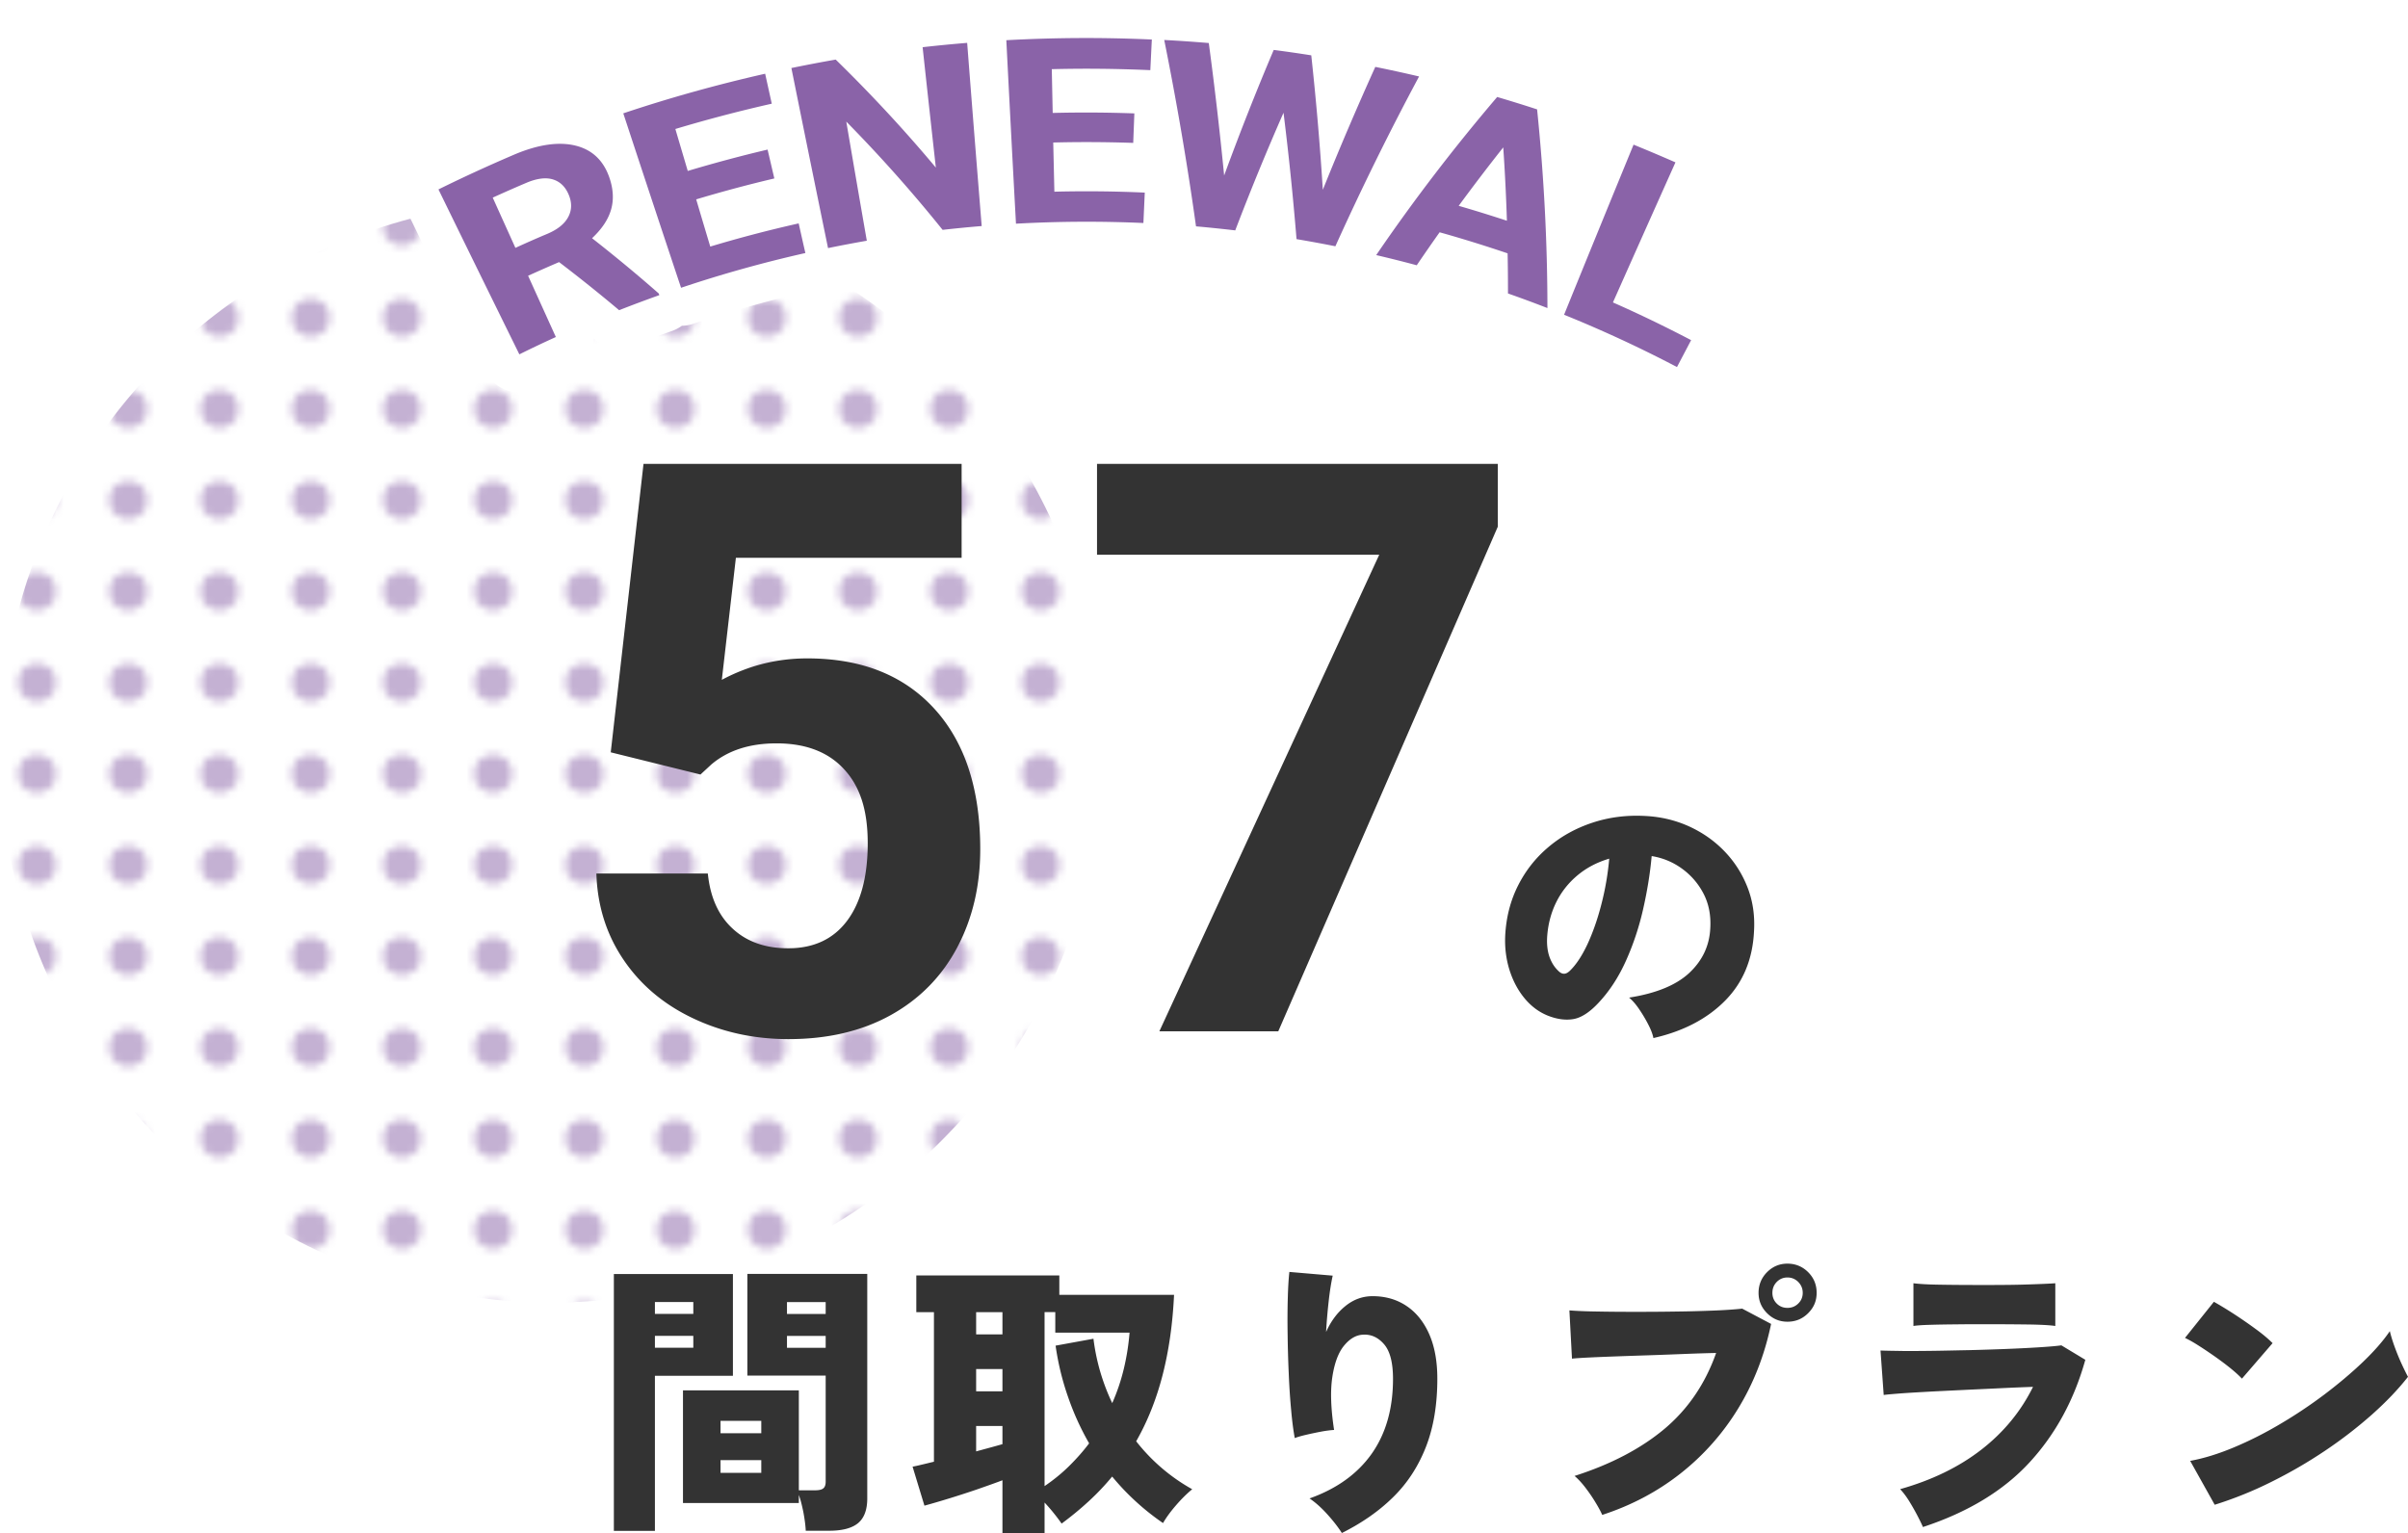 <svg id="_レイヤー_2" data-name="レイヤー 2" xmlns="http://www.w3.org/2000/svg" width="316.72" height="201.7"><defs><pattern id="Unnamed_Pattern_5" data-name="Unnamed Pattern 5" x="0" y="0" width="12" height="12" patternTransform="translate(-529.14 -240.21)" patternUnits="userSpaceOnUse"><path fill="none" d="M0 0h12v12H0z"/><circle class="cls-3" cx="6" cy="6" r="2.5"/></pattern><style>.cls-3{fill:#8a63a8}</style></defs><g id="_レイヤー_1-2" data-name="レイヤー 1"><path fill="#fff" d="M0 51.35h221v16H0z"/><circle cx="72.5" cy="98.87" r="72.5" fill="url(#Unnamed_Pattern_5)" fill-opacity=".5"/><path d="M80.33 98.97l4.31-37.94h41.84v12.36H96.79l-1.85 16.05c3.52-1.88 7.26-2.82 11.23-2.82 7.11 0 12.68 2.2 16.71 6.61 4.03 4.41 6.05 10.58 6.05 18.51 0 4.82-1.02 9.13-3.05 12.95-2.03 3.81-4.95 6.77-8.74 8.87-3.79 2.1-8.27 3.15-13.43 3.15-4.51 0-8.7-.91-12.56-2.74s-6.91-4.4-9.15-7.72c-2.24-3.31-3.43-7.09-3.56-11.33H93.1c.31 3.11 1.39 5.53 3.26 7.25 1.86 1.73 4.3 2.59 7.31 2.59 3.35 0 5.93-1.2 7.74-3.61 1.81-2.41 2.72-5.82 2.72-10.23s-1.04-7.49-3.13-9.74c-2.09-2.26-5.04-3.38-8.87-3.38-3.52 0-6.38.92-8.56 2.77l-1.44 1.33-11.79-2.92zM197 69.3l-28.87 66.38h-15.64l28.92-62.7h-37.12V61.03H197v8.27zm20.47 67.27c-.1-.51-.32-1.1-.67-1.77-.34-.67-.74-1.34-1.18-1.99-.44-.66-.89-1.18-1.35-1.56 3.57-.56 6.22-1.65 7.94-3.27 1.72-1.62 2.63-3.57 2.74-5.85.1-1.72-.2-3.25-.91-4.6a9.32 9.32 0 00-2.87-3.29 9.147 9.147 0 00-3.93-1.61c-.2 2.26-.58 4.58-1.12 6.97-.54 2.39-1.3 4.66-2.26 6.8-.96 2.14-2.15 3.97-3.57 5.49-1.19 1.29-2.32 2.02-3.38 2.19-1.06.17-2.19 0-3.38-.48-1.17-.48-2.18-1.25-3.04-2.3-.86-1.05-1.51-2.29-1.96-3.72-.44-1.43-.63-2.95-.55-4.54.13-2.38.69-4.56 1.69-6.54s2.34-3.67 4.01-5.07c1.67-1.41 3.59-2.47 5.76-3.19 2.17-.72 4.48-1.02 6.93-.89 2.05.1 3.96.55 5.74 1.35 1.77.8 3.33 1.88 4.66 3.25s2.35 2.95 3.06 4.75c.71 1.8 1 3.75.87 5.85-.18 3.67-1.44 6.71-3.8 9.1-2.36 2.39-5.5 4.03-9.42 4.92zm-11.06-8.78c.86-.81 1.65-2 2.38-3.55.72-1.56 1.34-3.32 1.84-5.28.51-1.96.85-3.96 1.03-5.99-1.57.46-2.96 1.18-4.16 2.18-1.2 1-2.15 2.2-2.83 3.59-.68 1.39-1.08 2.93-1.18 4.6-.05.99.06 1.85.32 2.58.27.74.65 1.34 1.16 1.82.48.48.96.49 1.44.04zM80.74 201.4v-33.78H96.4V181H86.14v20.41h-5.4zm5.4-28.54h5.05v-1.56h-5.05v1.56zm0 4.45h5.05v-1.56h-5.05v1.56zm19.84 24.09c-.03-.66-.13-1.45-.3-2.38-.18-.92-.38-1.7-.61-2.34v1.06H89.83v-14.82h15.24v13.15h2.13c.51 0 .87-.08 1.08-.25.21-.16.32-.46.32-.89v-13.95H98.3V167.6h15.77v29.53c0 1.49-.4 2.58-1.2 3.25-.8.67-2.07 1.01-3.82 1.01h-3.08zm-11.21-12.84h5.36v-1.63h-5.36v1.63zm0 5.21h5.36v-1.67h-5.36v1.67zm8.74-20.9h5.09v-1.56h-5.09v1.56zm0 4.45h5.09v-1.56h-5.09v1.56zm28.34 24.38v-6.95c-.94.36-2.05.75-3.34 1.2-1.29.44-2.56.85-3.8 1.23-1.24.38-2.28.68-3.12.91l-1.56-5.13c.28-.05.66-.13 1.14-.25.48-.11 1.04-.25 1.67-.4v-19.68h-2.32v-4.83h18.81v2.55h15.09c-.18 3.83-.68 7.33-1.5 10.53-.82 3.19-1.98 6.11-3.48 8.74a24.49 24.49 0 007.37 6.31c-.71.58-1.42 1.29-2.13 2.11-.71.82-1.28 1.6-1.71 2.34a32.391 32.391 0 01-6.69-6.12c-.94 1.14-1.96 2.22-3.08 3.25a42.928 42.928 0 01-3.57 2.94c-.2-.3-.51-.72-.93-1.25-.42-.53-.86-1.04-1.31-1.52v4.03h-5.55zm-3.46-26.14h3.46v-2.93h-3.46v2.93zm0 7.49h3.46v-2.93h-3.46v2.93zm0 7.9l1.88-.51c.59-.16 1.12-.31 1.58-.44v-2.39h-3.46v3.34zm9.01 4.56c1.19-.81 2.27-1.69 3.23-2.64.96-.95 1.84-1.94 2.62-2.98-1.12-1.95-2.05-4-2.79-6.16-.75-2.15-1.29-4.38-1.62-6.69l4.98-.91c.18 1.47.48 2.91.89 4.33.42 1.42.94 2.8 1.58 4.14.66-1.49 1.17-3.02 1.54-4.58.37-1.56.61-3.12.74-4.69h-9.77v-2.7h-1.41v22.88zm39.1 6.19c-.46-.73-1.09-1.55-1.9-2.45-.81-.9-1.6-1.6-2.36-2.11 3.57-1.27 6.29-3.22 8.17-5.87 1.87-2.65 2.81-5.93 2.81-9.86 0-2.13-.39-3.65-1.18-4.56-.79-.91-1.72-1.33-2.81-1.25-.89.05-1.7.53-2.45 1.44s-1.26 2.29-1.54 4.12c-.28 1.84-.2 4.16.23 6.97-.48.03-1.06.1-1.75.23-.68.13-1.34.27-1.98.42-.63.15-1.12.29-1.44.42-.18-.94-.34-2.14-.47-3.61-.14-1.47-.25-3.07-.32-4.81-.08-1.73-.13-3.46-.15-5.19-.03-1.72-.02-3.31.02-4.77.04-1.46.11-2.62.21-3.48l5.7.49c-.2.89-.38 2.01-.53 3.36-.15 1.36-.27 2.7-.34 4.05.63-1.42 1.48-2.56 2.55-3.42 1.06-.86 2.25-1.29 3.57-1.29 1.67 0 3.15.42 4.43 1.27 1.28.85 2.28 2.08 3 3.7.72 1.62 1.08 3.59 1.08 5.89 0 3.42-.5 6.41-1.5 8.97-1 2.56-2.43 4.76-4.29 6.59-1.86 1.84-4.11 3.41-6.75 4.73zm34.24-2.39c-.2-.46-.5-1.01-.89-1.65-.39-.65-.83-1.29-1.31-1.92-.48-.63-.96-1.15-1.44-1.56 4.76-1.52 8.7-3.58 11.8-6.17 3.1-2.6 5.38-5.93 6.82-10.01-1.24.03-2.62.07-4.12.13-1.51.06-3.03.12-4.58.17s-3.01.1-4.41.15c-1.39.05-2.6.1-3.63.15-1.03.05-1.77.1-2.22.15l-.34-6.35c.99.08 2.25.13 3.78.15 1.53.03 3.19.04 4.98.04s3.57-.01 5.36-.04c1.79-.02 3.43-.07 4.94-.13 1.51-.06 2.73-.15 3.67-.25l3.8 2.01c-.86 4.13-2.32 7.86-4.37 11.19a32.197 32.197 0 01-7.6 8.53c-3.01 2.36-6.42 4.16-10.22 5.4zm24.36-25.42c-1.04 0-1.93-.37-2.68-1.12-.75-.75-1.12-1.64-1.12-2.68s.37-1.97 1.12-2.72c.75-.75 1.64-1.12 2.68-1.12s1.97.37 2.72 1.12c.75.75 1.12 1.65 1.12 2.72s-.37 1.93-1.12 2.68c-.75.75-1.65 1.12-2.72 1.12zm0-1.82c.56 0 1.03-.19 1.42-.57.39-.38.59-.85.59-1.41s-.2-1.03-.59-1.43c-.39-.39-.87-.59-1.42-.59s-1.03.2-1.41.59c-.38.39-.57.87-.57 1.43s.19 1.03.57 1.41c.38.38.85.57 1.41.57zm17.82 28.83c-.2-.46-.46-.99-.78-1.6-.32-.61-.67-1.22-1.04-1.82-.38-.61-.77-1.13-1.18-1.56 4.21-1.19 7.77-2.93 10.7-5.21 2.93-2.28 5.19-5.03 6.78-8.25-1.37.05-2.86.11-4.48.19-1.62.08-3.25.15-4.88.23-1.63.08-3.17.15-4.6.23-1.43.08-2.65.15-3.67.23-1.01.08-1.69.14-2.01.19l-.42-5.85c.73.03 1.7.04 2.91.06 1.2.01 2.56 0 4.07-.02 1.51-.02 3.07-.06 4.69-.09 1.62-.04 3.2-.09 4.73-.15 1.53-.06 2.95-.13 4.24-.21 1.29-.08 2.34-.16 3.15-.27l3.15 1.9c-1.47 5.27-3.91 9.77-7.33 13.49-3.42 3.72-8.09 6.56-14.02 8.51zm-1.25-26.45v-5.62c.76.1 1.94.17 3.53.19 1.6.03 3.58.04 5.97.04s4.25-.02 5.83-.08c1.58-.05 2.69-.1 3.33-.15v5.62c-.66-.1-1.73-.16-3.21-.19-1.48-.02-3.46-.04-5.95-.04-1.32 0-2.62 0-3.91.02-1.29.01-2.44.03-3.44.06s-1.72.08-2.15.15zm43.2 6.92c-.36-.38-.84-.82-1.44-1.31s-1.28-1-2.01-1.52c-.74-.52-1.46-1.01-2.17-1.46-.71-.46-1.33-.81-1.86-1.06l3.8-4.75c.73.41 1.59.93 2.57 1.56.97.63 1.93 1.29 2.87 1.98.94.68 1.7 1.32 2.28 1.9l-4.03 4.67zm-3.57 16.61l-3.23-5.78c1.8-.33 3.71-.92 5.74-1.77 2.03-.85 4.06-1.87 6.1-3.08 2.04-1.2 3.99-2.51 5.85-3.91 1.86-1.41 3.53-2.82 5.02-4.24 1.48-1.42 2.67-2.77 3.55-4.07.13.56.33 1.22.61 2 .28.77.58 1.52.91 2.24.33.72.62 1.31.87 1.77-1.27 1.62-2.83 3.26-4.69 4.92a58.081 58.081 0 01-6.17 4.77 62.109 62.109 0 01-7.09 4.12 50.145 50.145 0 01-7.47 3.02z" fill="#333"/><path class="cls-3" d="M73.52 34.49c-1.36.58-2.71 1.18-4.06 1.79 1.22 2.69 2.43 5.37 3.65 8.06-1.61.73-3.21 1.49-4.8 2.28-3.56-7.23-7.11-14.46-10.64-21.7 3.28-1.62 6.6-3.14 9.94-4.57 3.19-1.36 5.91-1.73 8.09-1.19 2.18.54 3.64 1.93 4.42 4.12.55 1.55.63 2.99.25 4.3-.38 1.32-1.22 2.56-2.5 3.76 3.01 2.36 5.94 4.78 8.77 7.27.03.07.05.15.08.22-1.77.63-3.53 1.29-5.29 1.98-2.56-2.16-5.2-4.27-7.9-6.33zm-5.73-1.88c1.4-.64 2.8-1.26 4.21-1.85 1.31-.56 2.22-1.27 2.71-2.16.49-.88.54-1.85.13-2.89-.42-1.06-1.09-1.76-2.04-2.08-.95-.32-2.17-.18-3.63.45-1.46.62-2.91 1.26-4.36 1.92.99 2.21 1.99 4.41 2.98 6.61zm34.05-9.13c-3.44.81-6.87 1.73-10.27 2.75.61 2.07 1.23 4.14 1.85 6.21 3.85-1.16 7.73-2.17 11.63-3.05.29 1.3.58 2.6.88 3.9-5.5 1.24-10.96 2.76-16.35 4.57-2.55-7.64-5.08-15.29-7.6-22.95 6.15-2.06 12.38-3.79 18.66-5.21l.87 3.94c-4.25.96-8.48 2.07-12.68 3.33.54 1.84 1.09 3.68 1.63 5.52 3.48-1.04 6.98-1.98 10.5-2.81.3 1.27.59 2.53.89 3.8zm27.28 6.26c-1.72.14-3.43.31-5.14.5-3.93-4.89-8.15-9.65-12.67-14.24.89 5.23 1.79 10.45 2.7 15.67-1.7.3-3.4.62-5.1.97-1.62-7.89-3.23-15.79-4.82-23.69 1.94-.4 3.88-.77 5.83-1.11 4.69 4.58 9.08 9.32 13.17 14.21-.59-5.28-1.17-10.56-1.74-15.84 1.95-.22 3.91-.41 5.86-.57.62 8.03 1.26 16.07 1.91 24.1zm19.92-10.94c-3.5-.12-7.01-.14-10.51-.05l.15 6.47c3.96-.1 7.93-.06 11.89.12l-.18 4c-5.58-.25-11.18-.22-16.76.09-.44-8.05-.86-16.09-1.27-24.14 6.38-.35 12.77-.38 19.14-.09-.07 1.34-.13 2.69-.2 4.03-4.32-.19-8.64-.24-12.96-.13l.12 5.76c3.58-.09 7.16-.07 10.74.06l-.15 3.9zm24.94 6.19c2.18-5.43 4.49-10.83 6.91-16.19 1.92.39 3.84.81 5.76 1.26-3.94 7.35-7.61 14.81-11.01 22.34-1.7-.34-3.4-.65-5.11-.94-.45-5.54-1.02-11.08-1.71-16.63a337.71 337.71 0 00-6.35 15.48c-1.72-.2-3.44-.38-5.16-.53-1.14-8.19-2.54-16.36-4.18-24.52 1.96.1 3.91.24 5.86.4.78 5.81 1.45 11.62 2.02 17.43 2.03-5.54 4.2-11.05 6.52-16.52 1.65.21 3.3.45 4.94.71.64 5.9 1.15 11.8 1.52 17.7zm24.31 8.34c-2.96-1-5.94-1.93-8.94-2.77-1.02 1.44-2.02 2.88-3.01 4.34-1.77-.48-3.55-.92-5.33-1.34 4.87-7.14 10.18-14.08 15.91-20.8 1.76.52 3.51 1.06 5.25 1.63.9 8.76 1.35 17.49 1.36 26.14-1.72-.67-3.45-1.31-5.19-1.92 0-1.76-.01-3.52-.05-5.29zm-6.43-6.25c2.12.61 4.23 1.27 6.34 1.96-.1-3.21-.26-6.43-.48-9.65-2.01 2.54-3.96 5.1-5.86 7.69zm20.29 12.71c3.47 1.53 6.9 3.19 10.28 4.96l-1.86 3.54a165.93 165.93 0 00-14.85-6.88c3.03-7.46 6.08-14.92 9.14-22.38 1.84.75 3.68 1.53 5.51 2.33-2.75 6.14-5.49 12.28-8.22 18.42z"/><path d="M73.52 34.49c-1.36.58-2.71 1.18-4.06 1.79 1.22 2.69 2.43 5.37 3.65 8.06-1.61.73-3.21 1.49-4.8 2.28-3.56-7.23-7.11-14.46-10.64-21.7 3.28-1.62 6.6-3.14 9.94-4.57 3.19-1.36 5.91-1.73 8.09-1.19 2.18.54 3.64 1.93 4.42 4.12.55 1.55.63 2.99.25 4.3-.38 1.32-1.22 2.56-2.5 3.76 3.01 2.36 5.94 4.78 8.77 7.27.03.07.05.15.08.22-1.77.63-3.53 1.29-5.29 1.98-2.56-2.16-5.2-4.27-7.9-6.33zm-5.73-1.88c1.4-.64 2.8-1.26 4.21-1.85 1.31-.56 2.22-1.27 2.71-2.16.49-.88.54-1.85.13-2.89-.42-1.06-1.09-1.76-2.04-2.08-.95-.32-2.17-.18-3.63.45-1.46.62-2.91 1.26-4.36 1.92.99 2.21 1.99 4.41 2.98 6.61zm34.05-9.13c-3.44.81-6.87 1.73-10.27 2.75.61 2.07 1.23 4.14 1.85 6.21 3.85-1.16 7.73-2.17 11.63-3.05.29 1.3.58 2.6.88 3.9-5.5 1.24-10.96 2.76-16.35 4.57-2.55-7.64-5.08-15.29-7.6-22.95 6.15-2.06 12.38-3.79 18.66-5.21l.87 3.94c-4.25.96-8.48 2.07-12.68 3.33.54 1.84 1.09 3.68 1.63 5.52 3.48-1.04 6.98-1.98 10.5-2.81.3 1.27.59 2.53.89 3.8zm27.28 6.26c-1.72.14-3.43.31-5.14.5-3.93-4.89-8.15-9.65-12.67-14.24.89 5.23 1.79 10.45 2.7 15.67-1.7.3-3.4.62-5.1.97-1.62-7.89-3.23-15.79-4.82-23.69 1.94-.4 3.88-.77 5.83-1.11 4.69 4.58 9.08 9.32 13.17 14.21-.59-5.28-1.17-10.56-1.74-15.84 1.95-.22 3.91-.41 5.86-.57.62 8.03 1.26 16.07 1.91 24.1zm19.92-10.94c-3.5-.12-7.01-.14-10.51-.05l.15 6.47c3.96-.1 7.93-.06 11.89.12l-.18 4c-5.58-.25-11.18-.22-16.76.09-.44-8.05-.86-16.09-1.27-24.14 6.38-.35 12.77-.38 19.14-.09-.07 1.34-.13 2.69-.2 4.03-4.32-.19-8.64-.24-12.96-.13l.12 5.76c3.58-.09 7.16-.07 10.74.06l-.15 3.9zm24.94 6.19c2.18-5.43 4.49-10.83 6.91-16.19 1.92.39 3.84.81 5.76 1.26-3.94 7.35-7.61 14.81-11.01 22.34-1.7-.34-3.4-.65-5.11-.94-.45-5.54-1.02-11.08-1.71-16.63a337.71 337.71 0 00-6.35 15.48c-1.72-.2-3.44-.38-5.16-.53-1.14-8.19-2.54-16.36-4.18-24.52 1.96.1 3.91.24 5.86.4.78 5.81 1.45 11.62 2.02 17.43 2.03-5.54 4.2-11.05 6.52-16.52 1.65.21 3.3.45 4.94.71.64 5.9 1.15 11.8 1.52 17.7zm24.31 8.34c-2.96-1-5.94-1.93-8.94-2.77-1.02 1.44-2.02 2.88-3.01 4.34-1.77-.48-3.55-.92-5.33-1.34 4.87-7.14 10.18-14.08 15.91-20.8 1.76.52 3.51 1.06 5.25 1.63.9 8.76 1.35 17.49 1.36 26.14-1.72-.67-3.45-1.31-5.19-1.92 0-1.76-.01-3.52-.05-5.29zm-6.43-6.25c2.12.61 4.23 1.27 6.34 1.96-.1-3.21-.26-6.43-.48-9.65-2.01 2.54-3.96 5.1-5.86 7.69zm20.29 12.71c3.47 1.53 6.9 3.19 10.28 4.96l-1.86 3.54a165.93 165.93 0 00-14.85-6.88c3.03-7.46 6.08-14.92 9.14-22.38 1.84.75 3.68 1.53 5.51 2.33-2.75 6.14-5.49 12.28-8.22 18.42z" stroke="#fff" stroke-linejoin="round" stroke-width="10" fill="none"/><path class="cls-3" d="M73.52 34.49c-1.36.58-2.71 1.18-4.06 1.79 1.22 2.69 2.43 5.37 3.65 8.06-1.61.73-3.21 1.49-4.8 2.28-3.56-7.23-7.11-14.46-10.64-21.7 3.28-1.62 6.6-3.14 9.94-4.57 3.19-1.36 5.91-1.73 8.09-1.19 2.18.54 3.64 1.93 4.42 4.12.55 1.55.63 2.99.25 4.3-.38 1.32-1.22 2.56-2.5 3.76 3.01 2.36 5.94 4.78 8.77 7.27.03.07.05.15.08.22-1.77.63-3.53 1.29-5.29 1.98-2.56-2.16-5.2-4.27-7.9-6.33zm-5.73-1.88c1.4-.64 2.8-1.26 4.21-1.85 1.31-.56 2.22-1.27 2.71-2.16.49-.88.54-1.85.13-2.89-.42-1.06-1.09-1.76-2.04-2.08-.95-.32-2.17-.18-3.63.45-1.46.62-2.91 1.26-4.36 1.92.99 2.21 1.99 4.41 2.98 6.61zm34.05-9.13c-3.44.81-6.87 1.73-10.27 2.75.61 2.07 1.23 4.14 1.85 6.21 3.85-1.16 7.73-2.17 11.63-3.05.29 1.3.58 2.6.88 3.9-5.5 1.24-10.96 2.76-16.35 4.57-2.55-7.64-5.08-15.29-7.6-22.95 6.15-2.06 12.38-3.79 18.66-5.21l.87 3.94c-4.25.96-8.48 2.07-12.68 3.33.54 1.84 1.09 3.68 1.63 5.52 3.48-1.04 6.98-1.98 10.5-2.81.3 1.27.59 2.53.89 3.8zm27.28 6.26c-1.72.14-3.43.31-5.14.5-3.93-4.89-8.15-9.65-12.67-14.24.89 5.23 1.79 10.45 2.7 15.67-1.7.3-3.4.62-5.1.97-1.62-7.89-3.23-15.79-4.82-23.69 1.94-.4 3.88-.77 5.83-1.11 4.69 4.58 9.08 9.32 13.17 14.21-.59-5.28-1.17-10.56-1.74-15.84 1.95-.22 3.91-.41 5.86-.57.62 8.03 1.26 16.07 1.91 24.1zm19.92-10.94c-3.5-.12-7.01-.14-10.51-.05l.15 6.47c3.96-.1 7.93-.06 11.89.12l-.18 4c-5.58-.25-11.18-.22-16.76.09-.44-8.05-.86-16.09-1.27-24.14 6.38-.35 12.77-.38 19.14-.09-.07 1.34-.13 2.69-.2 4.03-4.32-.19-8.64-.24-12.96-.13l.12 5.76c3.58-.09 7.16-.07 10.74.06l-.15 3.9zm24.94 6.19c2.18-5.43 4.49-10.83 6.91-16.19 1.92.39 3.84.81 5.76 1.26-3.94 7.35-7.61 14.81-11.01 22.34-1.7-.34-3.4-.65-5.11-.94-.45-5.54-1.02-11.08-1.71-16.63a337.71 337.71 0 00-6.35 15.48c-1.72-.2-3.44-.38-5.16-.53-1.14-8.19-2.54-16.36-4.18-24.52 1.96.1 3.91.24 5.86.4.78 5.81 1.45 11.62 2.02 17.43 2.03-5.54 4.2-11.05 6.52-16.52 1.65.21 3.3.45 4.94.71.64 5.9 1.15 11.8 1.52 17.7zm24.31 8.34c-2.96-1-5.94-1.93-8.94-2.77-1.02 1.44-2.02 2.88-3.01 4.34-1.77-.48-3.55-.92-5.33-1.34 4.87-7.14 10.18-14.08 15.91-20.8 1.76.52 3.51 1.06 5.25 1.63.9 8.76 1.35 17.49 1.36 26.14-1.72-.67-3.45-1.31-5.19-1.92 0-1.76-.01-3.52-.05-5.29zm-6.43-6.25c2.12.61 4.23 1.27 6.34 1.96-.1-3.21-.26-6.43-.48-9.65-2.01 2.54-3.96 5.1-5.86 7.69zm20.29 12.71c3.47 1.53 6.9 3.19 10.28 4.96l-1.86 3.54a165.93 165.93 0 00-14.85-6.88c3.03-7.46 6.08-14.92 9.14-22.38 1.84.75 3.68 1.53 5.51 2.33-2.75 6.14-5.49 12.28-8.22 18.42z"/></g></svg>